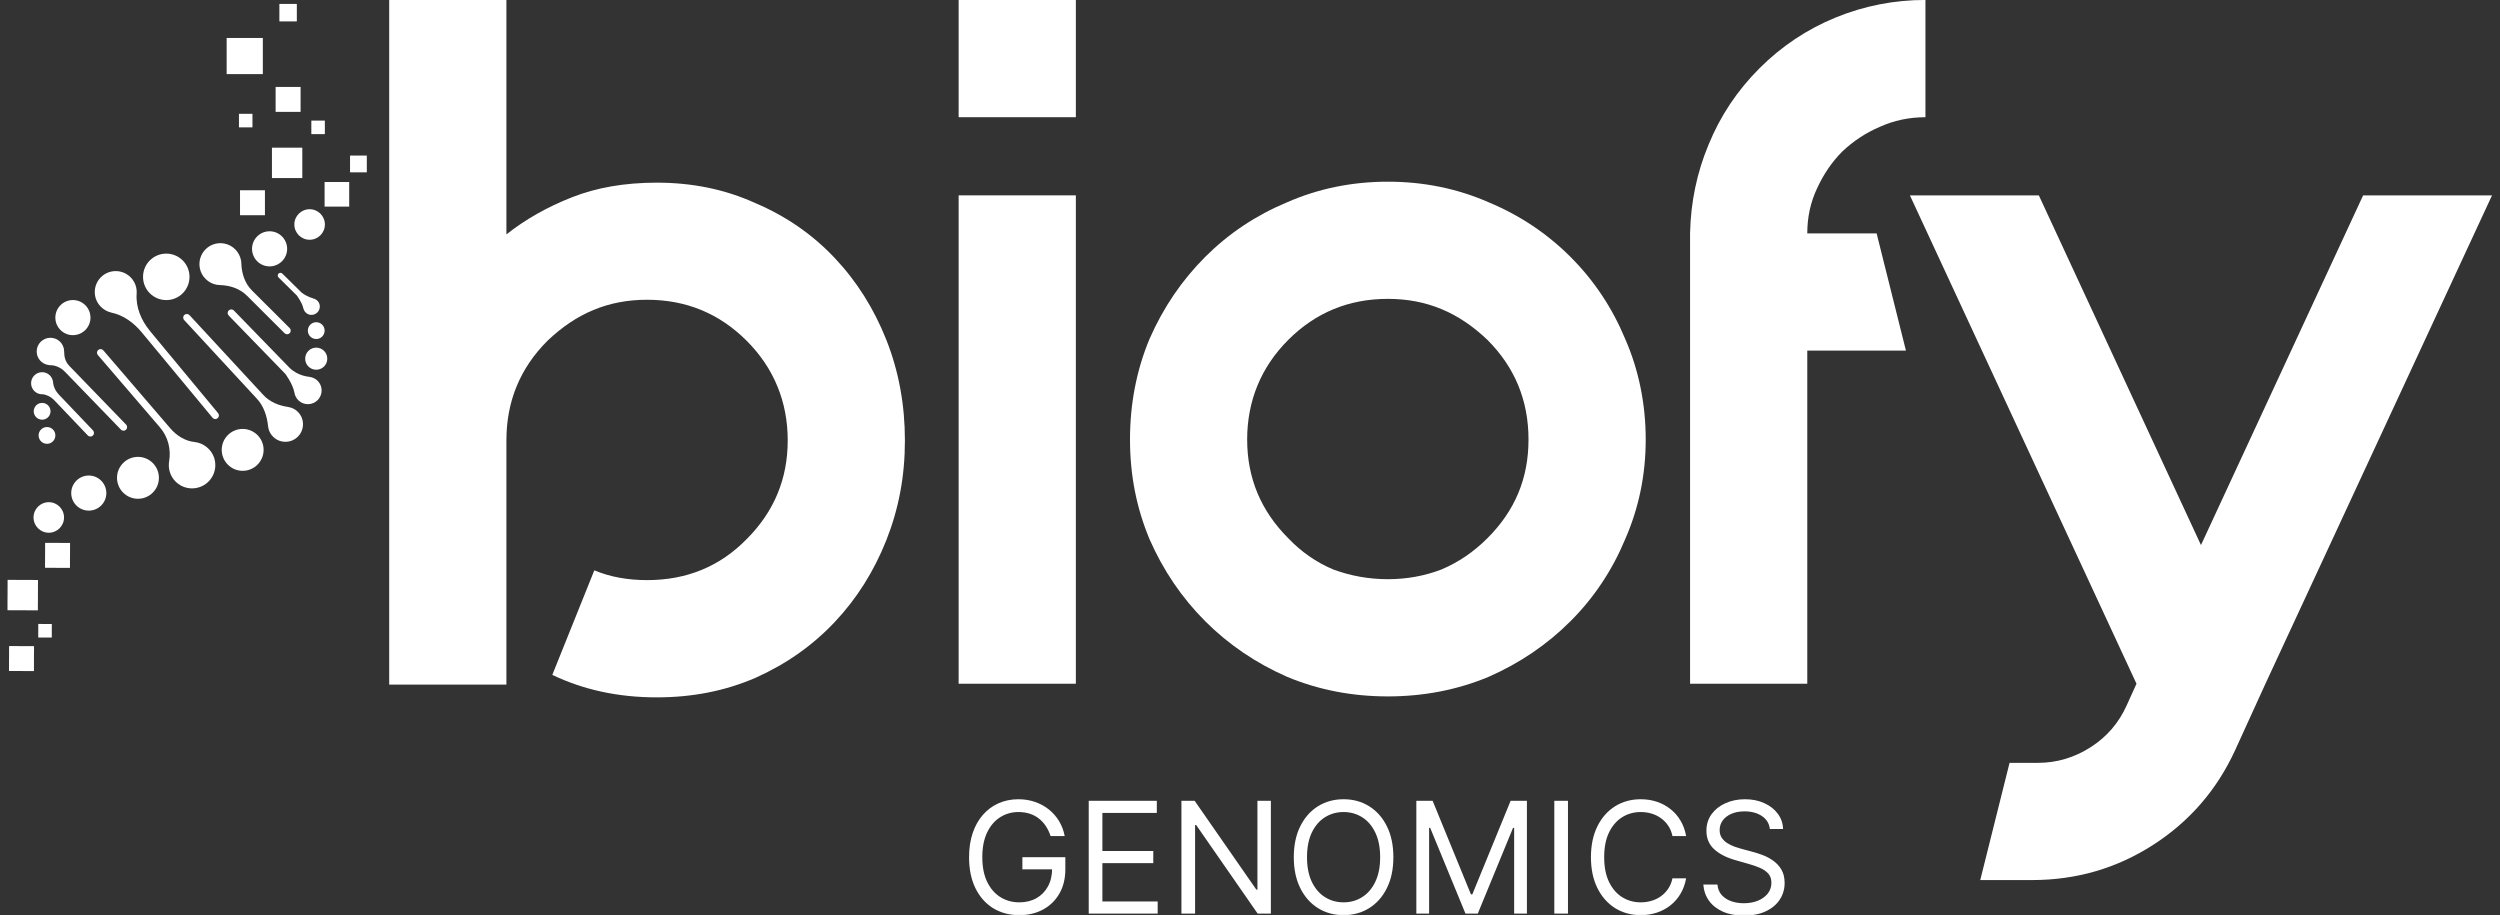 <svg width="112" height="41" viewBox="0 0 112 41" fill="none" xmlns="http://www.w3.org/2000/svg">
<rect x="0" y="0" width="112" height="41" fill="#333333" stroke="none"/>
<g clip-path="url(#clip0_2268_1788)">
<path d="M48.198 0H42.947V5.251H48.198V0Z" fill="white"/>
<path d="M29.426 8.183C31.03 8.183 32.504 8.489 33.846 9.102C35.217 9.685 36.398 10.502 37.39 11.553C38.383 12.603 39.154 13.828 39.709 15.228C40.263 16.627 40.54 18.131 40.54 19.734C40.54 21.337 40.263 22.798 39.709 24.197C39.154 25.597 38.381 26.824 37.39 27.873C36.398 28.923 35.217 29.754 33.846 30.366C32.504 30.949 31.03 31.242 29.426 31.242C27.704 31.242 26.144 30.906 24.743 30.235L26.625 25.552C27.325 25.844 28.113 25.989 28.988 25.989C30.768 25.989 32.255 25.376 33.452 24.151C34.677 22.926 35.29 21.453 35.29 19.731C35.29 18.009 34.677 16.493 33.452 15.268C32.227 14.043 30.739 13.429 28.988 13.429C27.238 13.429 25.808 14.043 24.525 15.268C23.3 16.493 22.687 17.981 22.687 19.731V30.67H17.436V-0H22.687V10.502C23.532 9.831 24.511 9.277 25.619 8.84C26.727 8.402 27.997 8.183 29.426 8.183Z" fill="white"/>
<path d="M48.198 8.752H42.947V30.631H48.198V8.752Z" fill="white"/>
<path d="M72.809 15.185C72.226 13.785 71.409 12.56 70.358 11.509C69.308 10.459 68.083 9.642 66.683 9.059C65.282 8.446 63.78 8.14 62.177 8.14C60.574 8.14 59.07 8.446 57.669 9.059C56.269 9.642 55.044 10.459 53.993 11.509C52.943 12.56 52.112 13.785 51.498 15.185C50.916 16.584 50.624 18.088 50.624 19.691C50.624 21.294 50.916 22.755 51.498 24.154C52.112 25.554 52.943 26.779 53.993 27.83C55.044 28.88 56.269 29.711 57.669 30.325C59.07 30.907 60.572 31.199 62.177 31.199C63.781 31.199 65.284 30.907 66.683 30.325C68.083 29.711 69.308 28.88 70.358 27.83C71.409 26.779 72.226 25.554 72.809 24.154C73.422 22.755 73.728 21.267 73.728 19.691C73.728 18.115 73.422 16.584 72.809 15.185ZM66.638 24.111C66.025 24.724 65.34 25.19 64.582 25.511C63.825 25.802 63.021 25.948 62.175 25.948C61.33 25.948 60.513 25.802 59.725 25.511C58.966 25.19 58.295 24.723 57.712 24.111C56.487 22.886 55.873 21.413 55.873 19.691C55.873 17.97 56.487 16.453 57.712 15.228C58.937 14.003 60.425 13.389 62.175 13.389C63.925 13.389 65.356 14.003 66.638 15.228C67.863 16.453 68.477 17.941 68.477 19.691C68.477 21.442 67.863 22.886 66.638 24.111Z" fill="white"/>
<path d="M86.259 5.251C85.53 5.251 84.843 5.397 84.203 5.688C83.589 5.951 83.035 6.316 82.54 6.782C82.074 7.248 81.695 7.804 81.403 8.444C81.112 9.058 80.966 9.729 80.966 10.457H84.073L85.386 15.708H80.966V30.631H75.715V10.457C75.744 9.058 76.021 7.73 76.546 6.475C77.072 5.19 77.831 4.053 78.822 3.062C79.813 2.071 80.952 1.312 82.234 0.786C83.519 0.261 84.861 -0.002 86.26 -0.002V5.25L86.259 5.251Z" fill="white"/>
<path d="M111.643 8.752L101.492 30.631L100.135 33.606C99.318 35.385 98.093 36.801 96.46 37.851C94.826 38.902 93.017 39.427 91.034 39.427H88.715L90.028 34.176H91.297C92.142 34.176 92.93 33.942 93.659 33.476C94.388 33.009 94.927 32.383 95.278 31.595L95.715 30.632L85.564 8.753H91.34L98.604 24.419L105.868 8.753H111.645L111.643 8.752Z" fill="white"/>
<path d="M47.066 37.455C47.012 37.288 46.94 37.14 46.852 37.008C46.764 36.875 46.66 36.761 46.538 36.667C46.418 36.574 46.282 36.502 46.129 36.453C45.976 36.404 45.808 36.379 45.625 36.379C45.326 36.379 45.054 36.456 44.809 36.611C44.563 36.765 44.368 36.993 44.224 37.294C44.079 37.595 44.007 37.965 44.007 38.402C44.007 38.84 44.08 39.209 44.226 39.51C44.373 39.811 44.571 40.039 44.821 40.193C45.071 40.348 45.352 40.425 45.665 40.425C45.954 40.425 46.209 40.364 46.43 40.24C46.652 40.115 46.824 39.939 46.948 39.712C47.073 39.484 47.135 39.215 47.135 38.905L47.323 38.945H45.803V38.402H47.727V38.945C47.727 39.361 47.639 39.723 47.461 40.031C47.285 40.338 47.041 40.577 46.731 40.746C46.421 40.914 46.066 40.998 45.665 40.998C45.217 40.998 44.824 40.892 44.485 40.682C44.148 40.471 43.885 40.172 43.696 39.784C43.508 39.396 43.414 38.935 43.414 38.402C43.414 38.002 43.468 37.643 43.575 37.324C43.683 37.003 43.836 36.73 44.034 36.505C44.231 36.279 44.465 36.107 44.734 35.986C45.004 35.867 45.301 35.806 45.625 35.806C45.892 35.806 46.14 35.847 46.37 35.927C46.602 36.006 46.809 36.119 46.99 36.265C47.172 36.41 47.324 36.584 47.446 36.786C47.568 36.987 47.652 37.209 47.698 37.455H47.066ZM48.775 40.929V35.876H51.825V36.418H49.387V38.126H51.667V38.669H49.387V40.386H51.864V40.929H48.775ZM56.935 35.876V40.929H56.343L53.589 36.961H53.54V40.929H52.928V35.876H53.52L56.283 39.853H56.333V35.876H56.935ZM62.423 38.402C62.423 38.935 62.327 39.396 62.134 39.784C61.942 40.172 61.678 40.471 61.342 40.682C61.007 40.892 60.623 40.998 60.192 40.998C59.761 40.998 59.378 40.892 59.043 40.682C58.707 40.471 58.443 40.172 58.251 39.784C58.058 39.396 57.962 38.935 57.962 38.402C57.962 37.869 58.058 37.408 58.251 37.02C58.443 36.632 58.707 36.333 59.043 36.122C59.378 35.912 59.761 35.806 60.192 35.806C60.623 35.806 61.007 35.912 61.342 36.122C61.678 36.333 61.942 36.632 62.134 37.02C62.327 37.408 62.423 37.869 62.423 38.402ZM61.831 38.402C61.831 37.965 61.757 37.595 61.611 37.294C61.466 36.993 61.27 36.765 61.021 36.611C60.775 36.456 60.498 36.379 60.192 36.379C59.886 36.379 59.609 36.456 59.361 36.611C59.114 36.765 58.917 36.993 58.771 37.294C58.626 37.595 58.554 37.965 58.554 38.402C58.554 38.84 58.626 39.209 58.771 39.51C58.917 39.811 59.114 40.039 59.361 40.193C59.609 40.348 59.886 40.425 60.192 40.425C60.498 40.425 60.775 40.348 61.021 40.193C61.27 40.039 61.466 39.811 61.611 39.51C61.757 39.209 61.831 38.84 61.831 38.402ZM63.452 35.876H64.182L65.899 40.07H65.959L67.676 35.876H68.406V40.929H67.834V37.089H67.784L66.205 40.929H65.653L64.073 37.089H64.024V40.929H63.452V35.876ZM70.245 35.876V40.929H69.633V35.876H70.245ZM75.538 37.455H74.926C74.89 37.279 74.826 37.124 74.736 36.991C74.647 36.858 74.539 36.746 74.41 36.655C74.284 36.563 74.143 36.494 73.988 36.448C73.834 36.402 73.673 36.379 73.505 36.379C73.199 36.379 72.922 36.456 72.673 36.611C72.427 36.765 72.23 36.993 72.084 37.294C71.939 37.595 71.867 37.965 71.867 38.402C71.867 38.84 71.939 39.209 72.084 39.51C72.23 39.811 72.427 40.039 72.673 40.193C72.922 40.348 73.199 40.425 73.505 40.425C73.673 40.425 73.834 40.402 73.988 40.356C74.143 40.31 74.284 40.242 74.41 40.151C74.539 40.059 74.647 39.947 74.736 39.813C74.826 39.678 74.89 39.524 74.926 39.349H75.538C75.492 39.608 75.408 39.839 75.286 40.043C75.165 40.247 75.013 40.42 74.832 40.563C74.651 40.705 74.448 40.813 74.223 40.887C73.999 40.961 73.76 40.998 73.505 40.998C73.074 40.998 72.691 40.892 72.355 40.682C72.019 40.471 71.755 40.172 71.563 39.784C71.371 39.396 71.274 38.935 71.274 38.402C71.274 37.869 71.371 37.408 71.563 37.02C71.755 36.632 72.019 36.333 72.355 36.122C72.691 35.912 73.074 35.806 73.505 35.806C73.76 35.806 73.999 35.843 74.223 35.917C74.448 35.992 74.651 36.1 74.832 36.243C75.013 36.385 75.165 36.557 75.286 36.761C75.408 36.964 75.492 37.195 75.538 37.455ZM79.29 37.139C79.26 36.889 79.14 36.695 78.93 36.556C78.719 36.418 78.461 36.349 78.155 36.349C77.931 36.349 77.736 36.385 77.568 36.458C77.402 36.53 77.272 36.63 77.178 36.756C77.086 36.883 77.04 37.027 77.04 37.188C77.04 37.323 77.072 37.439 77.136 37.536C77.202 37.631 77.286 37.711 77.388 37.775C77.49 37.838 77.597 37.89 77.709 37.931C77.82 37.97 77.923 38.002 78.017 38.027L78.53 38.165C78.662 38.2 78.808 38.247 78.969 38.308C79.132 38.369 79.288 38.452 79.436 38.557C79.585 38.661 79.709 38.794 79.806 38.957C79.903 39.12 79.951 39.32 79.951 39.557C79.951 39.83 79.88 40.077 79.737 40.297C79.595 40.517 79.388 40.693 79.115 40.822C78.844 40.952 78.514 41.017 78.126 41.017C77.764 41.017 77.45 40.959 77.185 40.842C76.922 40.725 76.715 40.563 76.564 40.354C76.414 40.145 76.329 39.902 76.309 39.626H76.941C76.958 39.817 77.022 39.975 77.134 40.1C77.247 40.223 77.39 40.315 77.563 40.376C77.737 40.435 77.925 40.465 78.126 40.465C78.359 40.465 78.569 40.427 78.755 40.351C78.941 40.274 79.088 40.167 79.196 40.031C79.305 39.892 79.359 39.731 79.359 39.547C79.359 39.379 79.312 39.243 79.219 39.137C79.125 39.032 79.001 38.947 78.848 38.881C78.695 38.815 78.53 38.757 78.353 38.708L77.731 38.53C77.336 38.417 77.023 38.255 76.793 38.044C76.563 37.834 76.448 37.558 76.448 37.218C76.448 36.935 76.524 36.688 76.677 36.477C76.832 36.265 77.039 36.101 77.299 35.984C77.56 35.866 77.852 35.806 78.175 35.806C78.501 35.806 78.79 35.865 79.043 35.982C79.297 36.097 79.497 36.255 79.645 36.455C79.795 36.656 79.874 36.884 79.882 37.139H79.29Z" fill="white"/>
<path d="M13.791 14.812C13.791 15.02 13.959 15.188 14.167 15.188C14.375 15.188 14.543 15.02 14.543 14.812C14.543 14.604 14.375 14.435 14.167 14.435C13.959 14.435 13.791 14.604 13.791 14.812Z" fill="white"/>
<path d="M14.167 15.574C13.893 15.574 13.672 15.795 13.672 16.069C13.672 16.343 13.893 16.564 14.167 16.564C14.441 16.564 14.662 16.343 14.662 16.069C14.662 15.795 14.441 15.574 14.167 15.574Z" fill="white"/>
<path d="M13.861 16.884V16.881C13.861 16.881 13.336 16.854 12.952 16.458L10.477 13.91C10.415 13.846 10.313 13.844 10.248 13.907C10.184 13.969 10.183 14.072 10.245 14.136L12.782 16.749C12.782 16.749 13.107 17.18 13.187 17.573C13.227 17.874 13.482 18.107 13.794 18.107C14.134 18.107 14.409 17.832 14.409 17.492C14.409 17.175 14.169 16.918 13.86 16.884H13.861Z" fill="white"/>
<path d="M2.186 22.498C1.808 22.498 1.502 22.804 1.502 23.182C1.502 23.56 1.808 23.866 2.186 23.866C2.563 23.866 2.869 23.56 2.869 23.182C2.869 22.804 2.563 22.498 2.186 22.498Z" fill="white"/>
<path d="M3.977 22.876C4.411 22.876 4.764 22.524 4.764 22.09C4.764 21.656 4.411 21.304 3.977 21.304C3.543 21.304 3.191 21.656 3.191 22.09C3.191 22.524 3.543 22.876 3.977 22.876Z" fill="white"/>
<path d="M13.029 18.261C12.987 18.248 12.945 18.239 12.905 18.232C12.484 18.168 12.084 18.008 11.796 17.694L8.489 14.118C8.428 14.053 8.325 14.049 8.26 14.109C8.194 14.169 8.189 14.272 8.25 14.338L11.507 17.861C11.818 18.195 11.962 18.636 12.009 19.089C12.013 19.131 12.02 19.172 12.031 19.214C12.101 19.485 12.324 19.704 12.595 19.77C13.171 19.907 13.679 19.409 13.556 18.833C13.498 18.565 13.29 18.341 13.027 18.259L13.029 18.261Z" fill="white"/>
<path d="M6.181 22.345C6.699 22.345 7.119 21.924 7.119 21.406C7.119 20.888 6.699 20.468 6.181 20.468C5.663 20.468 5.242 20.888 5.242 21.406C5.242 21.924 5.663 22.345 6.181 22.345Z" fill="white"/>
<path d="M10.871 19.216C10.353 19.216 9.933 19.637 9.933 20.154C9.933 20.671 10.354 21.093 10.871 21.093C11.389 21.093 11.81 20.671 11.81 20.154C11.81 19.637 11.389 19.216 10.871 19.216Z" fill="white"/>
<path d="M8.859 19.827C8.809 19.814 8.759 19.806 8.711 19.802C8.287 19.757 7.909 19.513 7.63 19.19L4.628 15.695C4.57 15.628 4.467 15.62 4.4 15.678C4.333 15.736 4.325 15.838 4.383 15.905L7.167 19.148C7.526 19.566 7.67 20.122 7.577 20.666C7.555 20.799 7.558 20.942 7.592 21.088C7.683 21.472 8.002 21.781 8.389 21.858C9.115 22.004 9.746 21.393 9.634 20.671C9.571 20.266 9.256 19.927 8.857 19.827H8.859Z" fill="white"/>
<path d="M13.301 13.242C13.301 13.242 13.546 13.579 13.58 13.787C13.581 13.801 13.586 13.811 13.592 13.817C13.633 13.982 13.774 14.107 13.951 14.107C14.159 14.107 14.328 13.939 14.328 13.731C14.328 13.546 14.193 13.401 14.018 13.369C14.022 13.364 14.023 13.362 14.023 13.362C14.023 13.362 13.791 13.316 13.517 13.113L12.649 12.257C12.601 12.211 12.524 12.211 12.478 12.257C12.431 12.305 12.431 12.382 12.478 12.429L13.301 13.241V13.242Z" fill="white"/>
<path d="M2.105 19.131C1.897 19.131 1.729 19.299 1.729 19.507C1.729 19.715 1.897 19.883 2.105 19.883C2.313 19.883 2.481 19.715 2.481 19.507C2.481 19.299 2.313 19.131 2.105 19.131Z" fill="white"/>
<path d="M2.264 18.426C2.264 18.218 2.096 18.05 1.887 18.05C1.679 18.05 1.511 18.218 1.511 18.426C1.511 18.634 1.679 18.802 1.887 18.802C2.096 18.802 2.264 18.634 2.264 18.426Z" fill="white"/>
<path d="M13.871 9.373C13.493 9.373 13.187 9.679 13.187 10.057C13.187 10.435 13.493 10.741 13.871 10.741C14.249 10.741 14.555 10.435 14.555 10.057C14.555 9.679 14.249 9.373 13.871 9.373Z" fill="white"/>
<path d="M12.077 11.934C12.511 11.934 12.864 11.582 12.864 11.148C12.864 10.714 12.511 10.361 12.077 10.361C11.643 10.361 11.291 10.714 11.291 11.148C11.291 11.582 11.643 11.934 12.077 11.934Z" fill="white"/>
<path d="M3.266 15.015C3.7 15.015 4.053 14.663 4.053 14.229C4.053 13.795 3.7 13.442 3.266 13.442C2.832 13.442 2.48 13.795 2.48 14.229C2.48 14.663 2.832 15.015 3.266 15.015Z" fill="white"/>
<path d="M7.449 13.444C8.024 13.444 8.49 12.978 8.49 12.403C8.49 11.828 8.024 11.362 7.449 11.362C6.874 11.362 6.408 11.828 6.408 12.403C6.408 12.978 6.874 13.444 7.449 13.444Z" fill="white"/>
<path d="M11.291 13.016C10.969 12.696 10.827 12.257 10.812 11.804C10.812 11.759 10.806 11.713 10.798 11.666C10.732 11.292 10.428 10.981 10.053 10.911C9.395 10.789 8.828 11.354 8.952 12.012C9.02 12.387 9.331 12.691 9.707 12.757C9.755 12.765 9.804 12.77 9.85 12.771C10.303 12.783 10.742 12.927 11.062 13.245L12.748 14.927C12.781 14.959 12.821 14.975 12.862 14.975C12.904 14.975 12.945 14.959 12.977 14.927C13.04 14.864 13.04 14.76 12.977 14.698L11.291 13.016Z" fill="white"/>
<path d="M6.712 14.818C6.325 14.35 6.077 13.759 6.122 13.154C6.128 13.074 6.123 12.989 6.107 12.904C6.038 12.536 5.74 12.235 5.372 12.163C4.717 12.036 4.15 12.592 4.259 13.245C4.32 13.614 4.615 13.92 4.98 14.001C4.983 14.001 4.988 14.003 4.991 14.005C5.529 14.118 5.993 14.459 6.344 14.882L9.521 18.714C9.553 18.753 9.6 18.774 9.646 18.774C9.683 18.774 9.718 18.761 9.749 18.737C9.818 18.679 9.827 18.578 9.77 18.509L6.711 14.82L6.712 14.818Z" fill="white"/>
<path d="M3.092 16.375C2.93 16.208 2.872 15.981 2.874 15.75C2.874 15.75 2.874 15.748 2.874 15.747C2.874 15.407 2.599 15.132 2.259 15.132C1.919 15.132 1.644 15.407 1.644 15.747C1.644 16.064 1.886 16.322 2.193 16.355V16.359C2.193 16.359 2.2 16.359 2.209 16.359C2.225 16.359 2.241 16.363 2.259 16.363C2.267 16.363 2.275 16.36 2.283 16.36C2.418 16.368 2.679 16.416 2.911 16.657L5.417 19.246C5.449 19.28 5.491 19.296 5.534 19.296C5.577 19.296 5.616 19.281 5.646 19.251C5.71 19.188 5.712 19.086 5.649 19.022L3.092 16.378V16.375Z" fill="white"/>
<path d="M2.652 17.693C2.445 17.476 2.395 17.275 2.383 17.172C2.383 17.172 2.383 17.171 2.383 17.169C2.383 17.153 2.379 17.139 2.378 17.124C2.378 17.111 2.378 17.103 2.378 17.103C2.378 17.103 2.378 17.105 2.376 17.107C2.344 16.863 2.139 16.674 1.888 16.674C1.614 16.674 1.393 16.895 1.393 17.169C1.393 17.409 1.566 17.611 1.793 17.654C1.824 17.661 1.856 17.664 1.888 17.664C1.896 17.664 1.904 17.661 1.912 17.661C2.04 17.678 2.248 17.739 2.442 17.942L3.933 19.507C3.965 19.541 4.006 19.557 4.05 19.557C4.09 19.557 4.13 19.542 4.162 19.512C4.226 19.451 4.229 19.349 4.167 19.283L2.65 17.691L2.652 17.693Z" fill="white"/>
<path d="M13.185 0.959H13.192H13.2H13.206H13.213H13.221H13.227H13.235H13.242H13.248H13.256H13.262H13.27H13.277H13.283H13.291H13.298V0.951V0.945V0.937V0.93V0.924V0.916V0.91V0.902V0.895V0.889V0.881V0.874V0.866V0.86V0.854V0.846V0.81V0.777V0.741V0.706V0.673V0.637V0.602V0.568V0.533V0.498V0.463V0.429V0.394V0.359V0.325V0.29V0.283V0.275V0.269V0.261V0.255V0.247V0.24V0.234V0.226V0.219V0.211V0.205V0.199V0.191V0.184V0.176H13.291H13.283H13.277H13.27H13.262H13.256H13.248H13.242H13.235H13.227H13.221H13.213H13.206H13.2H13.192H13.185H13.15H13.115H13.081H13.046H13.011H12.977H12.942H12.907H12.872H12.838H12.803H12.768H12.734H12.699H12.663H12.628H12.622H12.615H12.607H12.601H12.593H12.587H12.58H12.572H12.566H12.558H12.551H12.545H12.537H12.53H12.523H12.516V0.184V0.191V0.199V0.205V0.211V0.219V0.226V0.234V0.24V0.247V0.255V0.261V0.269V0.275V0.283V0.29V0.325V0.359V0.394V0.429V0.463V0.498V0.533V0.568V0.602V0.637V0.673V0.706V0.741V0.777V0.81V0.846V0.854V0.86V0.866V0.874V0.881V0.889V0.895V0.902V0.91V0.916V0.924V0.93V0.937V0.945V0.951V0.959H12.523H12.53H12.537H12.545H12.551H12.558H12.566H12.572H12.58H12.587H12.593H12.601H12.607H12.615H12.622H12.628H12.663H12.699H12.734H12.768H12.803H12.838H12.872H12.907H12.942H12.977H13.011H13.046H13.081H13.115H13.15H13.185Z" fill="white"/>
<path d="M11.198 5.706H11.204H11.213H11.219H11.227H11.233H11.24H11.248H11.254H11.262H11.268H11.275H11.283H11.289H11.297H11.304H11.31V5.699V5.691V5.685V5.677V5.671V5.664V5.656V5.65V5.642V5.635V5.629V5.621V5.615V5.607V5.6V5.592V5.57V5.546V5.522V5.498V5.474V5.45V5.426V5.403V5.379V5.355V5.331V5.307V5.283V5.259V5.235V5.213V5.205V5.198V5.19V5.184V5.177V5.169V5.163V5.155V5.149V5.142V5.134V5.128V5.12V5.113V5.107V5.099H11.304H11.297H11.289H11.283H11.275H11.268H11.262H11.254H11.248H11.24H11.233H11.227H11.219H11.213H11.204H11.198H11.174H11.15H11.126H11.104H11.08H11.056H11.031H11.008H10.983H10.96H10.935H10.913H10.889H10.865H10.841H10.817H10.81H10.803H10.796H10.79H10.782H10.775H10.767H10.761H10.755H10.746H10.74H10.732H10.726H10.719H10.711H10.705V5.107V5.113V5.12V5.128V5.134V5.142V5.149V5.155V5.163V5.169V5.177V5.184V5.19V5.198V5.205V5.213V5.235V5.259V5.283V5.307V5.331V5.355V5.379V5.403V5.426V5.45V5.474V5.498V5.522V5.546V5.57V5.592V5.6V5.607V5.615V5.621V5.629V5.635V5.642V5.65V5.656V5.664V5.671V5.677V5.685V5.691V5.699V5.706H10.711H10.719H10.726H10.732H10.74H10.746H10.755H10.761H10.767H10.775H10.782H10.79H10.796H10.803H10.81H10.817H10.841H10.865H10.889H10.913H10.935H10.96H10.983H11.008H11.031H11.056H11.08H11.104H11.126H11.15H11.174H11.198Z" fill="white"/>
<path d="M11.661 3.32H11.669H11.675H11.682H11.69H11.696H11.704H11.711H11.719H11.725H11.732H11.739H11.746H11.754H11.76H11.767H11.775V3.313V3.307V3.299V3.293V3.285V3.278V3.272V3.264V3.257V3.249V3.243V3.237V3.229V3.222V3.214V3.208V3.121V3.033V2.947V2.859V2.772V2.684V2.598V2.511V2.423V2.337V2.248V2.162V2.076V1.987V1.901V1.813V1.806V1.8V1.792V1.786V1.778V1.771V1.765V1.757V1.75V1.742V1.736V1.73V1.722V1.715V1.707V1.701H11.767H11.76H11.754H11.746H11.739H11.732H11.725H11.719H11.711H11.704H11.696H11.69H11.682H11.675H11.669H11.661H11.575H11.486H11.4H11.313H11.225H11.139H11.051H10.964H10.878H10.79H10.703H10.615H10.529H10.442H10.354H10.268H10.26H10.253H10.245H10.239H10.232H10.225H10.218H10.21H10.204H10.197H10.189H10.183H10.175H10.168H10.162H10.154V1.707V1.715V1.722V1.73V1.736V1.742V1.75V1.757V1.765V1.771V1.778V1.786V1.792V1.8V1.806V1.813V1.901V1.987V2.076V2.162V2.248V2.337V2.423V2.511V2.598V2.684V2.772V2.859V2.947V3.033V3.121V3.208V3.214V3.222V3.229V3.237V3.243V3.249V3.257V3.264V3.272V3.278V3.285V3.293V3.299V3.307V3.313V3.32H10.162H10.168H10.175H10.183H10.189H10.197H10.204H10.21H10.218H10.225H10.232H10.239H10.245H10.253H10.26H10.268H10.354H10.442H10.529H10.615H10.703H10.79H10.878H10.964H11.051H11.139H11.225H11.313H11.4H11.486H11.575H11.661Z" fill="white"/>
<path d="M15.532 9.256H15.538H15.544H15.553H15.559H15.567H15.573H15.58H15.588H15.594H15.602H15.608H15.617H15.623H15.629H15.637H15.644V9.25V9.243V9.235V9.229V9.221V9.215V9.208V9.2V9.194V9.186V9.179V9.173V9.165V9.159V9.151V9.144V9.09V9.035V8.979V8.925V8.87V8.816V8.761V8.705V8.651V8.596V8.542V8.488V8.431V8.377V8.323V8.268V8.26V8.254V8.247V8.239V8.233V8.225V8.218V8.212V8.204V8.198V8.19V8.183V8.177V8.169V8.162V8.154H15.637H15.629H15.623H15.617H15.608H15.602H15.594H15.588H15.58H15.573H15.567H15.559H15.553H15.544H15.538H15.532H15.476H15.421H15.367H15.312H15.258H15.203H15.147H15.093H15.038H14.984H14.93H14.873H14.819H14.765H14.71H14.656H14.648H14.641H14.633H14.627H14.62H14.613H14.606H14.598H14.592H14.585H14.577H14.571H14.563H14.556H14.55H14.542V8.162V8.169V8.177V8.183V8.19V8.198V8.204V8.212V8.218V8.225V8.233V8.239V8.247V8.254V8.26V8.268V8.323V8.377V8.431V8.488V8.542V8.596V8.651V8.705V8.761V8.816V8.87V8.925V8.979V9.035V9.09V9.144V9.151V9.159V9.165V9.173V9.179V9.186V9.194V9.2V9.208V9.215V9.221V9.229V9.235V9.243V9.25V9.256H14.55H14.556H14.563H14.571H14.577H14.585H14.592H14.598H14.606H14.613H14.62H14.627H14.633H14.641H14.648H14.656H14.71H14.765H14.819H14.873H14.93H14.984H15.038H15.093H15.147H15.203H15.258H15.312H15.367H15.421H15.476H15.532Z" fill="white"/>
<path d="M13.352 5.012H13.36H13.367H13.375H13.381H13.387H13.396H13.402H13.41H13.416H13.423H13.431H13.437H13.445H13.451H13.458H13.466V5.004V4.998V4.99V4.984V4.976V4.969V4.963V4.955V4.948V4.94V4.934V4.928V4.92V4.913V4.905V4.899V4.843V4.788V4.732V4.676V4.62V4.564V4.51V4.454V4.397V4.341V4.285V4.231V4.175V4.119V4.063V4.007V4V3.994V3.986V3.98V3.972V3.965V3.959V3.951V3.944V3.936V3.93V3.923V3.915V3.909V3.901V3.895H13.458H13.451H13.445H13.437H13.431H13.423H13.416H13.41H13.402H13.396H13.387H13.381H13.375H13.367H13.36H13.352H13.298H13.242H13.186H13.13H13.074H13.019H12.963H12.907H12.851H12.796H12.741H12.684H12.628H12.572H12.518H12.462H12.454H12.447H12.441H12.433H12.427H12.419H12.412H12.406H12.398H12.391H12.383H12.377H12.371H12.363H12.356H12.348V3.901V3.909V3.915V3.923V3.93V3.936V3.944V3.951V3.959V3.965V3.972V3.98V3.986V3.994V4V4.007V4.063V4.119V4.175V4.231V4.285V4.341V4.397V4.454V4.51V4.564V4.62V4.676V4.732V4.788V4.843V4.899V4.905V4.913V4.92V4.928V4.934V4.94V4.948V4.955V4.963V4.969V4.976V4.984V4.99V4.998V5.004V5.012H12.356H12.363H12.371H12.377H12.383H12.391H12.398H12.406H12.412H12.419H12.427H12.433H12.441H12.447H12.454H12.462H12.518H12.572H12.628H12.684H12.741H12.796H12.851H12.907H12.963H13.019H13.074H13.13H13.186H13.242H13.298H13.352Z" fill="white"/>
<path d="M14.441 6.009H14.447H14.455H14.462H14.468H14.476H14.483H14.491H14.497H14.504H14.511H14.518H14.526H14.532H14.539H14.547H14.553V6.002V5.994V5.988V5.981V5.973V5.967V5.959V5.952V5.946V5.938V5.932V5.924V5.917V5.911V5.903V5.896V5.872V5.848V5.824V5.8V5.778V5.754V5.73V5.706V5.682V5.658V5.634V5.61V5.587V5.563V5.539V5.515V5.509V5.501V5.494V5.486V5.48V5.474V5.466V5.459V5.451V5.445V5.438V5.43V5.424V5.416V5.41V5.403H14.547H14.539H14.532H14.526H14.518H14.511H14.504H14.497H14.491H14.483H14.476H14.468H14.462H14.455H14.447H14.441H14.417H14.393H14.369H14.345H14.322H14.299H14.274H14.25H14.226H14.202H14.178H14.154H14.132H14.108H14.084H14.06H14.053H14.045H14.039H14.031H14.025H14.018H14.01H14.004H13.996H13.989H13.983H13.975H13.969H13.961H13.954H13.948V5.41V5.416V5.424V5.43V5.438V5.445V5.451V5.459V5.466V5.474V5.48V5.486V5.494V5.501V5.509V5.515V5.539V5.563V5.587V5.61V5.634V5.658V5.682V5.706V5.73V5.754V5.778V5.8V5.824V5.848V5.872V5.896V5.903V5.911V5.917V5.924V5.932V5.938V5.946V5.952V5.959V5.967V5.973V5.981V5.988V5.994V6.002V6.009H13.954H13.961H13.969H13.975H13.983H13.989H13.996H14.004H14.01H14.018H14.025H14.031H14.039H14.045H14.053H14.06H14.084H14.108H14.132H14.154H14.178H14.202H14.226H14.25H14.274H14.299H14.322H14.345H14.369H14.393H14.417H14.441Z" fill="white"/>
<path d="M13.431 7.977H13.437H13.445H13.451H13.459H13.466H13.472H13.48H13.487H13.495H13.501H13.508H13.515H13.522H13.53H13.536H13.543V7.97V7.962V7.956V7.948V7.942V7.935V7.927V7.921V7.913V7.906V7.9V7.892V7.886V7.878V7.871V7.865V7.793V7.722V7.652V7.58V7.509V7.439V7.368V7.296V7.226V7.155V7.083V7.013V6.942V6.87V6.8V6.729V6.721V6.715V6.708V6.7V6.694V6.686V6.68V6.673V6.665V6.659V6.651V6.644V6.638V6.63V6.624V6.616H13.536H13.53H13.522H13.515H13.508H13.501H13.495H13.487H13.48H13.472H13.466H13.459H13.451H13.445H13.437H13.431H13.36H13.288H13.218H13.147H13.077H13.005H12.934H12.864H12.792H12.721H12.651H12.579H12.508H12.438H12.367H12.295H12.289H12.281H12.274H12.268H12.26H12.254H12.246H12.239H12.233H12.225H12.218H12.21H12.204H12.197H12.19H12.183V6.624V6.63V6.638V6.644V6.651V6.659V6.665V6.673V6.68V6.686V6.694V6.7V6.708V6.715V6.721V6.729V6.8V6.87V6.942V7.013V7.083V7.155V7.226V7.296V7.368V7.439V7.509V7.58V7.652V7.722V7.793V7.865V7.871V7.878V7.886V7.892V7.9V7.906V7.913V7.921V7.927V7.935V7.942V7.948V7.956V7.962V7.97V7.977H12.19H12.197H12.204H12.21H12.218H12.225H12.233H12.239H12.246H12.254H12.26H12.268H12.274H12.281H12.289H12.295H12.367H12.438H12.508H12.579H12.651H12.721H12.792H12.864H12.934H13.005H13.077H13.147H13.218H13.288H13.36H13.431Z" fill="white"/>
<path d="M11.757 9.642H11.763H11.771H11.778H11.784H11.792H11.799H11.807H11.813H11.819H11.828H11.834H11.842H11.848H11.855H11.863H11.869V9.634V9.628V9.621V9.613V9.607V9.599V9.593V9.586V9.578V9.572V9.564V9.557V9.551V9.543V9.537V9.529V9.474V9.418V9.362V9.306V9.251V9.195V9.139V9.083V9.027V8.973V8.917V8.861V8.805V8.749V8.694V8.638V8.63V8.624V8.617V8.609V8.603V8.595V8.588V8.582V8.574V8.568V8.56V8.553V8.547V8.539V8.532V8.524H11.863H11.855H11.848H11.842H11.834H11.828H11.819H11.813H11.807H11.799H11.792H11.784H11.778H11.771H11.763H11.757H11.701H11.645H11.589H11.534H11.478H11.422H11.366H11.31H11.256H11.2H11.144H11.088H11.033H10.977H10.921H10.865H10.859H10.851H10.844H10.838H10.83H10.823H10.815H10.809H10.803H10.795H10.788H10.78H10.774H10.767H10.759H10.753V8.532V8.539V8.547V8.553V8.56V8.568V8.574V8.582V8.588V8.595V8.603V8.609V8.617V8.624V8.63V8.638V8.694V8.749V8.805V8.861V8.917V8.973V9.027V9.083V9.139V9.195V9.251V9.306V9.362V9.418V9.474V9.529V9.537V9.543V9.551V9.557V9.564V9.572V9.578V9.586V9.593V9.599V9.607V9.613V9.621V9.628V9.634V9.642H10.759H10.767H10.774H10.78H10.788H10.795H10.803H10.809H10.815H10.823H10.83H10.838H10.844H10.851H10.859H10.865H10.921H10.977H11.033H11.088H11.144H11.2H11.256H11.31H11.366H11.422H11.478H11.534H11.589H11.645H11.701H11.757Z" fill="white"/>
<path d="M16.32 7.721H16.328H16.334H16.342H16.348H16.355H16.363H16.369H16.377H16.384H16.39H16.398H16.404H16.412H16.419H16.425H16.433V7.714V7.706V7.7V7.693V7.685V7.679V7.671V7.665V7.658V7.65V7.644V7.636V7.629V7.623V7.615V7.608V7.575V7.543V7.509V7.477V7.444V7.411V7.378V7.346V7.312V7.28V7.247V7.215V7.181V7.149V7.115V7.083V7.075V7.069V7.061V7.054V7.048V7.04V7.034V7.026V7.019V7.013V7.005V6.998V6.99V6.984V6.977V6.969H16.425H16.419H16.412H16.404H16.398H16.39H16.384H16.377H16.369H16.363H16.355H16.348H16.342H16.334H16.328H16.32H16.288H16.254H16.222H16.188H16.156H16.122H16.09H16.057H16.025H15.991H15.959H15.925H15.893H15.86H15.828H15.794H15.788H15.78H15.773H15.767H15.759H15.753H15.745H15.738H15.732H15.724H15.717H15.709H15.703H15.697H15.688H15.682V6.977V6.984V6.99V6.998V7.005V7.013V7.019V7.026V7.034V7.04V7.048V7.054V7.061V7.069V7.075V7.083V7.115V7.149V7.181V7.215V7.247V7.28V7.312V7.346V7.378V7.411V7.444V7.477V7.509V7.543V7.575V7.608V7.615V7.623V7.629V7.636V7.644V7.65V7.658V7.665V7.671V7.679V7.685V7.693V7.7V7.706V7.714V7.721H15.688H15.697H15.703H15.709H15.717H15.724H15.732H15.738H15.745H15.753H15.759H15.767H15.773H15.78H15.788H15.794H15.828H15.86H15.893H15.925H15.959H15.991H16.025H16.057H16.09H16.122H16.156H16.188H16.222H16.254H16.288H16.32Z" fill="white"/>
<path d="M1.828 27.953H1.82H1.814H1.807H1.799H1.793H1.785H1.779H1.772H1.764H1.758H1.75H1.743H1.737H1.729H1.722H1.714V27.961V27.967V27.974V27.982V27.988V27.996V28.003V28.009V28.017V28.023V28.031V28.038V28.044V28.052V28.059V28.067V28.089V28.113V28.137V28.161V28.185V28.209V28.233V28.257V28.28L1.713 28.304V28.328V28.352V28.376V28.4V28.424V28.446V28.454V28.46V28.468V28.475V28.481V28.489V28.496V28.504V28.51V28.517V28.525V28.531V28.539V28.545V28.552V28.56H1.719H1.727H1.734H1.74H1.748H1.755H1.763H1.769H1.775H1.783H1.79H1.798H1.804H1.811H1.819H1.825H1.849H1.873H1.897H1.921H1.945H1.968L1.992 28.561H2.016H2.04H2.064H2.088H2.112H2.136H2.158H2.182H2.206H2.214H2.221H2.227H2.235H2.241H2.249H2.256H2.262H2.27H2.277H2.285H2.291H2.297H2.305H2.312H2.32V28.555V28.549V28.541V28.534V28.526V28.52V28.513V28.505V28.499V28.491V28.485V28.478V28.47V28.464V28.456V28.449V28.425V28.401V28.377V28.353V28.331V28.307V28.283V28.259V28.235V28.211V28.187L2.321 28.164V28.14V28.116V28.092V28.068V28.062V28.054V28.047V28.039V28.033V28.026V28.018V28.012V28.004V27.998V27.991V27.983V27.977V27.969V27.962V27.956H2.315H2.307H2.301H2.293H2.286H2.28H2.272L2.265 27.954H2.257H2.251H2.245H2.237H2.23H2.222H2.216H2.209H2.185H2.161H2.137H2.113H2.089H2.065H2.043H2.019H1.995H1.971H1.947H1.923H1.899H1.875L1.852 27.953H1.828Z" fill="white"/>
<path d="M0.52 28.944H0.513H0.505H0.499H0.493H0.485H0.478H0.47H0.464H0.457H0.449H0.443H0.435H0.428L0.422 28.943H0.414H0.408V28.951V28.957V28.965V28.971V28.978V28.986V28.992V29V29.007V29.013V29.021V29.027V29.035V29.042V29.048L0.406 29.056V29.112V29.167V29.223V29.279V29.335V29.391V29.445L0.404 29.502V29.558V29.614V29.67V29.724V29.78V29.836L0.403 29.892V29.947V29.955V29.961V29.969V29.976V29.982V29.99V29.996V30.004V30.011V30.017V30.025V30.032V30.04V30.046V30.052V30.06H0.409H0.417H0.424H0.432H0.438H0.444H0.452H0.459H0.467H0.473H0.48H0.488H0.494H0.502H0.509H0.515H0.571H0.627L0.683 30.062H0.739H0.794H0.85H0.906H0.962H1.018L1.072 30.064H1.128H1.184H1.24H1.296H1.351H1.407H1.413H1.421H1.428H1.436H1.442H1.449H1.457H1.463H1.471H1.477L1.484 30.065H1.492H1.498H1.506H1.513H1.521V30.057V30.051V30.043V30.036V30.03V30.022V30.016V30.008V30.001V29.995V29.987V29.98V29.972V29.966V29.959V29.951V29.895V29.841V29.785V29.729V29.673L1.522 29.617V29.562V29.506V29.45V29.394V29.34V29.284L1.524 29.228V29.172V29.116V29.061V29.053V29.047V29.039V29.032V29.026V29.018V29.012V29.003V28.997V28.991V28.983V28.976V28.968V28.962V28.955V28.947H1.517H1.509H1.503H1.497H1.489H1.482H1.474H1.468H1.461H1.453H1.447H1.439H1.433H1.426H1.418H1.412H1.356H1.3L1.244 28.946H1.189H1.133H1.077H1.021H0.965H0.91H0.854L0.798 28.944H0.742H0.688H0.632H0.576H0.52Z" fill="white"/>
<path d="M0.454 25.978H0.446H0.44H0.433H0.425H0.419H0.411H0.405H0.397H0.39H0.384H0.376H0.369H0.361H0.355H0.349H0.34V25.985V25.991V25.999V26.006V26.014V26.02V26.026V26.034V26.041V26.049V26.055V26.062V26.07V26.076V26.084V26.09V26.161V26.233V26.303L0.339 26.374V26.446V26.517V26.587V26.659L0.337 26.73V26.8V26.87L0.336 26.942V27.013V27.083V27.155V27.226V27.232V27.24V27.247V27.255V27.261V27.267V27.276V27.282V27.29V27.296V27.303V27.311V27.317V27.325V27.332V27.338H0.342H0.35H0.357H0.365H0.371H0.377H0.385H0.392H0.4L0.406 27.34H0.413H0.421H0.427H0.435H0.441H0.448H0.52H0.59H0.661H0.733H0.803L0.874 27.341H0.946H1.016H1.087H1.157L1.229 27.343H1.3H1.37H1.442H1.513H1.583H1.591H1.598H1.604H1.612H1.618H1.626H1.633H1.639L1.647 27.344H1.654H1.662H1.668H1.674H1.683H1.689H1.697V27.336V27.33V27.322V27.316V27.309V27.301V27.295V27.287V27.28V27.274V27.266V27.259V27.252V27.245V27.239V27.231V27.16V27.09V27.018L1.699 26.947V26.877V26.805V26.734V26.664V26.592L1.7 26.521V26.451V26.38V26.308V26.238L1.702 26.167V26.095V26.089V26.082V26.075V26.068V26.06V26.054V26.047V26.039V26.033V26.025V26.018V26.012V26.004V25.998V25.99V25.983H1.695H1.687H1.681H1.673H1.666H1.66H1.652H1.646H1.638H1.631H1.625H1.617H1.61H1.602H1.596H1.59H1.518L1.447 25.982H1.377H1.305H1.234H1.164L1.092 25.98H1.021H0.951H0.88H0.808H0.738L0.667 25.978H0.595H0.525H0.454Z" fill="white"/>
<path d="M2.134 24.319H2.128H2.12H2.113H2.105H2.099H2.093H2.085H2.078H2.07H2.064H2.057H2.049H2.043H2.035H2.029H2.022V24.326V24.334V24.34V24.348V24.354V24.361V24.369L2.021 24.375V24.383V24.39V24.396V24.404V24.41V24.419V24.425V24.431V24.487V24.543V24.599V24.655V24.71V24.766L2.019 24.822V24.878V24.933V24.989V25.045V25.101V25.157L2.017 25.211V25.267V25.323V25.33V25.338V25.344V25.352V25.358V25.365V25.373V25.379V25.387V25.394V25.4V25.408V25.415V25.423V25.429V25.435H2.024H2.032H2.038H2.046H2.053L2.059 25.437H2.067H2.073H2.081H2.088H2.094H2.102H2.109H2.117H2.123H2.129H2.185H2.242H2.298H2.352H2.408H2.464L2.52 25.439H2.576H2.631H2.687H2.743H2.799H2.855L2.909 25.44H2.965H3.021H3.028H3.036H3.042H3.05H3.057H3.063H3.071H3.077H3.085H3.092H3.098H3.106H3.113H3.121H3.127H3.134V25.434V25.426V25.419V25.413V25.405V25.399V25.391V25.384L3.135 25.376V25.37V25.363V25.355V25.349V25.341V25.334V25.328V25.272V25.216V25.16V25.105V25.049V24.993L3.137 24.937V24.881V24.827V24.771V24.715V24.659V24.603L3.138 24.548V24.492V24.436V24.43V24.422V24.415V24.407V24.401V24.395V24.387V24.38V24.372V24.366V24.359V24.351V24.345V24.337V24.33V24.324H3.132H3.124H3.118H3.11H3.103H3.097H3.089H3.082H3.074H3.068L3.061 24.322H3.053H3.047H3.039H3.033H3.026H2.97H2.914H2.858H2.802H2.748H2.692L2.635 24.321H2.579H2.525H2.469H2.413H2.357H2.301H2.246L2.19 24.319H2.134Z" fill="white"/>
</g>
<defs>
<clipPath id="clip0_2268_1788">
<rect width="111.307" height="40.989" fill="white" transform="translate(0.336)"/>
</clipPath>
</defs>
</svg>
